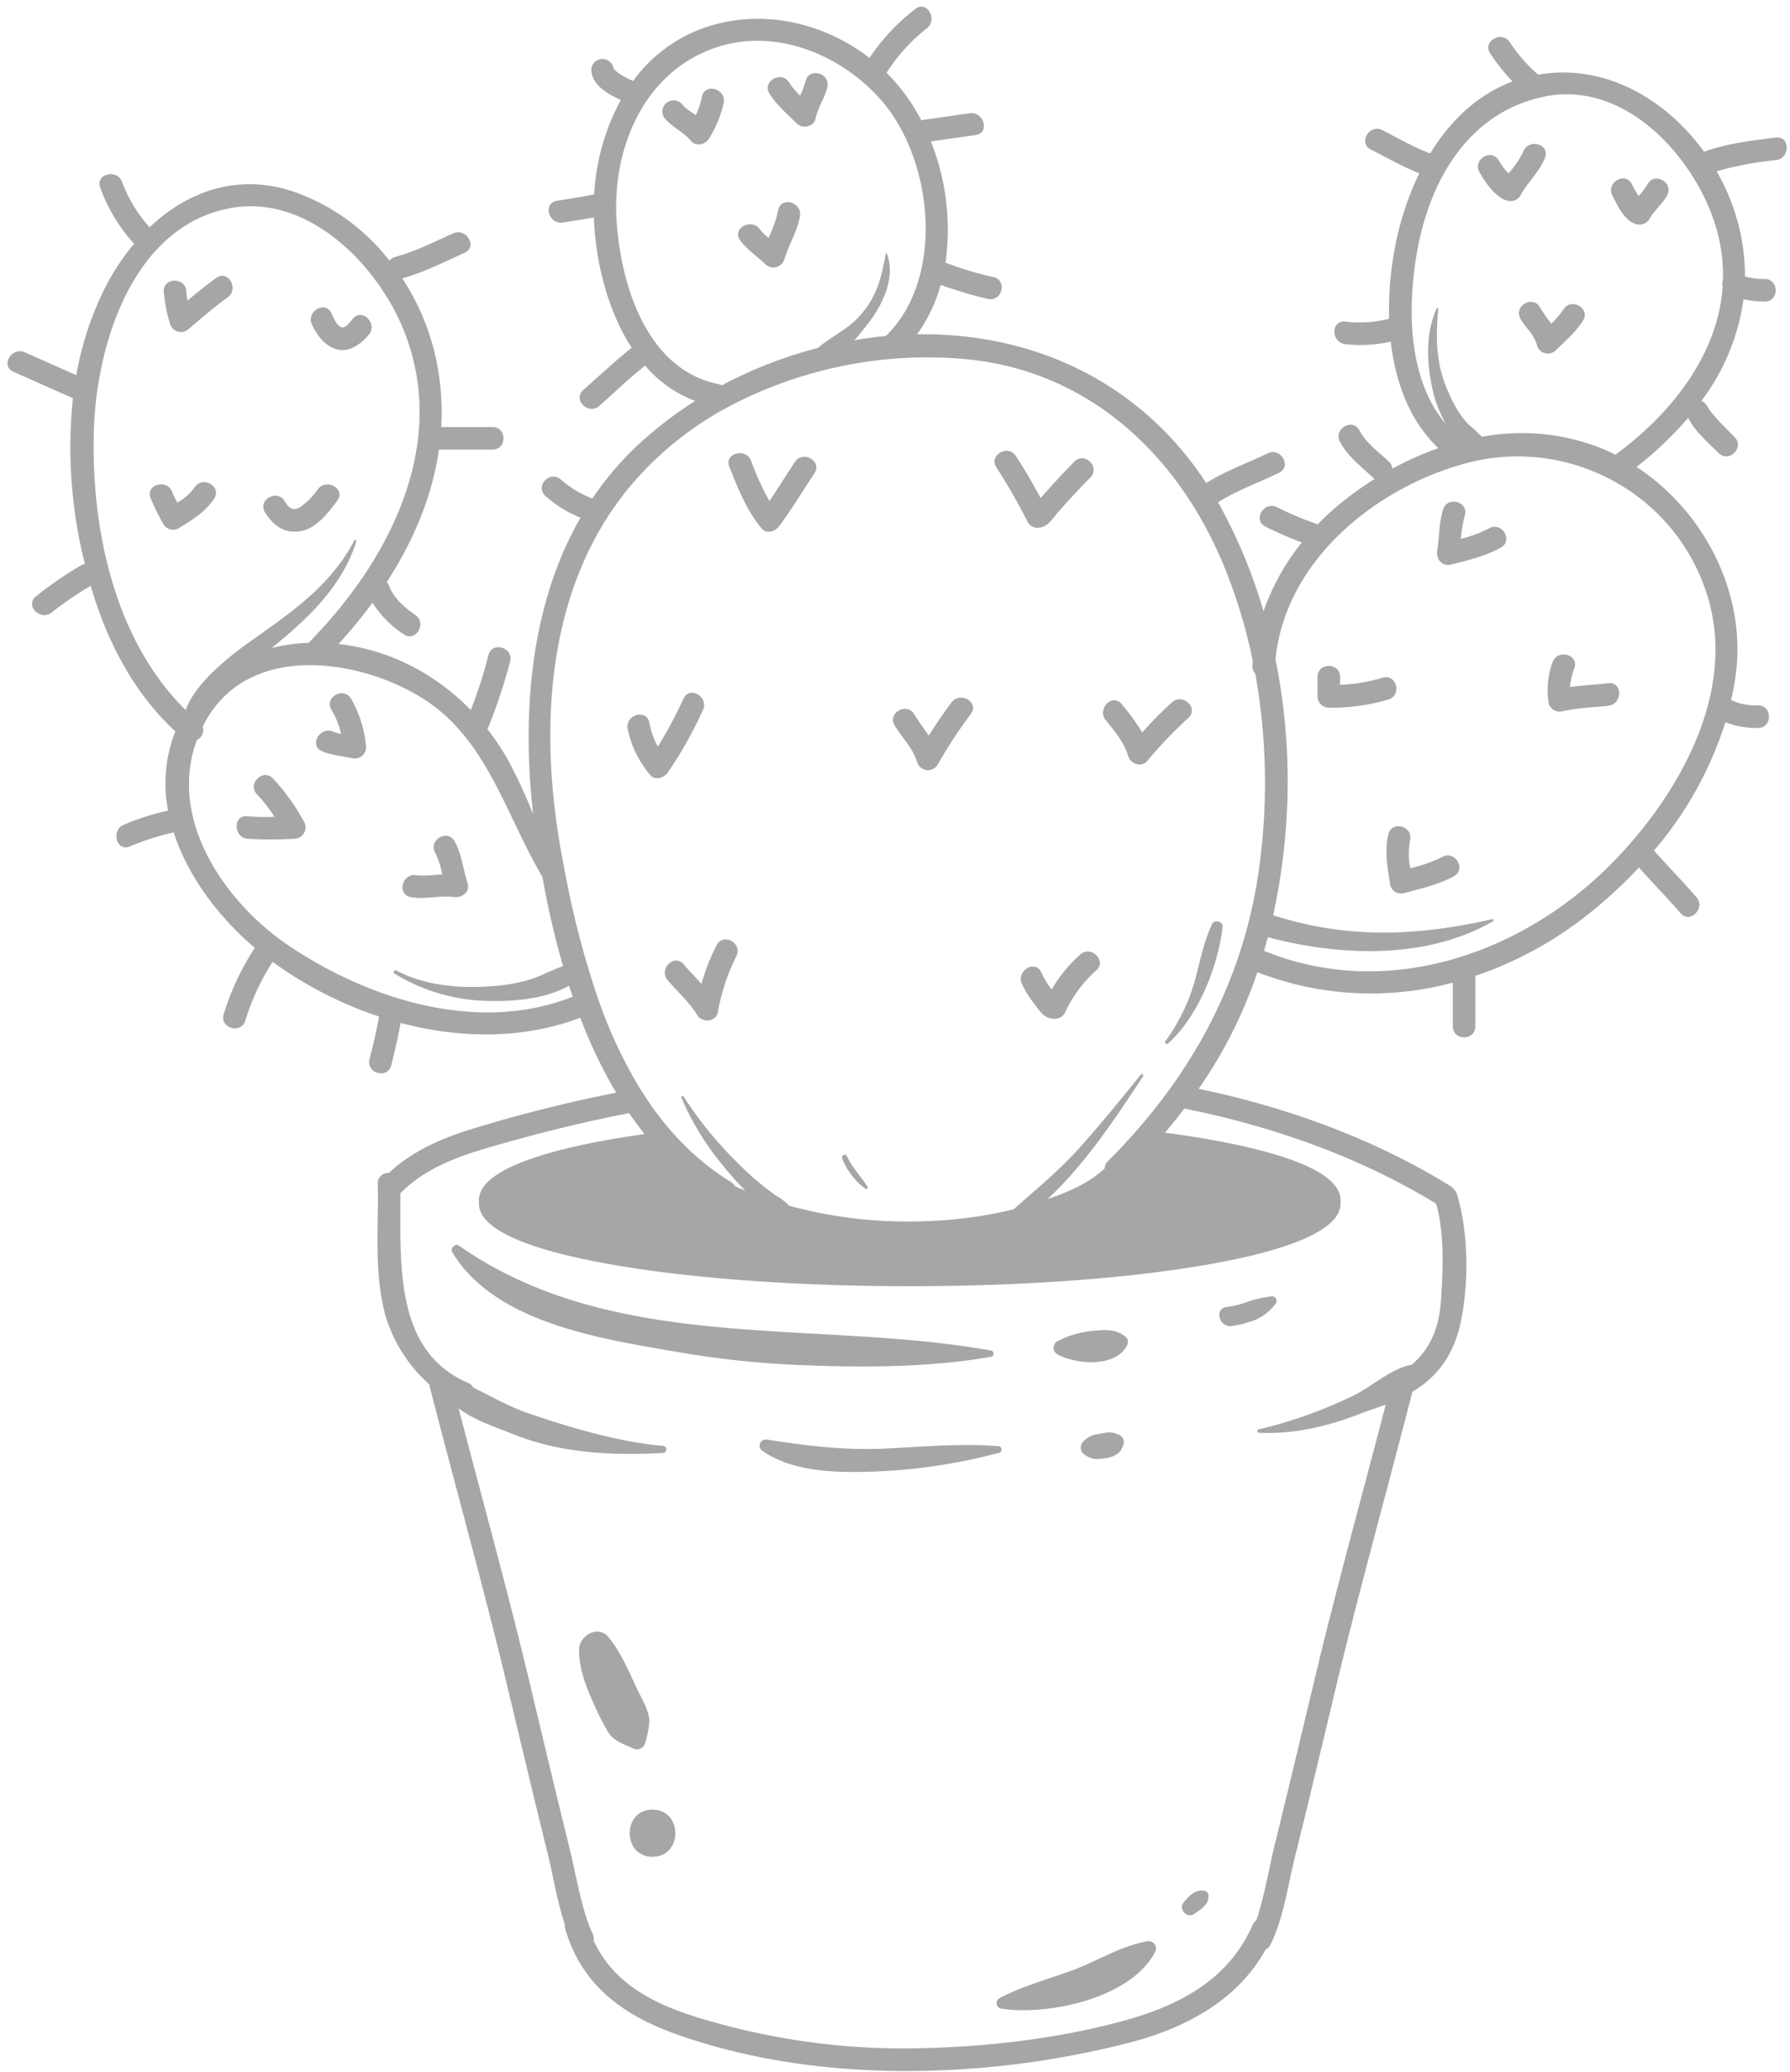 <?xml version="1.0" encoding="UTF-8" standalone="no"?><svg xmlns="http://www.w3.org/2000/svg" xmlns:xlink="http://www.w3.org/1999/xlink" data-name="Layer 1" fill="#a6a6a6" height="466" preserveAspectRatio="xMidYMid meet" version="1" viewBox="-1.7 -1.5 402.7 466.0" width="402.7" zoomAndPan="magnify"><g id="change1_1"><path d="M179.85,305.569c13.671.52,27.986.432,41.47-1.931a.719.719,0,0,0,0-1.377c-39.783-7.159-84.72.884-119.73-23.584-.934-.654-2.074.605-1.519,1.517,9.868,16.202,34.352,19.535,51.25,22.483A212.716,212.716,0,0,0,179.85,305.569Z"/></g><g id="change1_2"><path d="M251.644,299.275c-1.956-1.744-4.385-1.774-6.866-1.492a20.989,20.989,0,0,0-8.65,2.411,1.682,1.682,0,0,0,0,2.877c4.133,2.298,13.181,3.098,15.743-2.022A1.479,1.479,0,0,0,251.644,299.275Z"/></g><g id="change1_3"><path d="M275.394,296.733a24.699,24.699,0,0,0,5.599-1.499,11.611,11.611,0,0,0,4.22-3.431,1.04,1.04,0,0,0-1.005-1.722,26.773,26.773,0,0,0-4.99,1.107,22.064,22.064,0,0,1-5.004,1.265C271.391,292.853,272.596,297.128,275.394,296.733Z"/></g><g id="change1_4"><path d="M222.891,323.754c-8.665-.685-17.111.155-25.774.552-8.969.407-17.377-.667-26.21-2.014a1.392,1.392,0,0,0-1.068,2.533c7.129,4.908,17.169,4.923,25.481,4.627a128.171,128.171,0,0,0,27.771-4.217A.757.757,0,0,0,222.891,323.754Z"/></g><g id="change1_5"><path d="M249.458,320.978c-1.345-.63-2.851-.155-4.435.102a5.314,5.314,0,0,0-3.308,1.989,1.957,1.957,0,0,0,.305,2.379,4.793,4.793,0,0,0,3.749,1.157c1.706-.117,4.113-.548,4.892-2.299-.045.046-.088.09-.135.135C251.583,323.078,251.239,321.398,249.458,320.978Z"/></g><g id="change1_6"><path d="M256.337,435.124c-5.704.969-10.966,4.313-16.337,6.344-5.579,2.109-11.592,3.634-16.869,6.447a1.276,1.276,0,0,0,.303,2.317c10.617,1.678,29.36-2.32,34.733-12.719A1.643,1.643,0,0,0,256.337,435.124Z"/></g><g id="change1_7"><path d="M266.904,428.992c1.405-1.009,3.254-1.97,3.239-3.844l.01-.04a1.115,1.115,0,0,0-1.227-1.379c-1.872-.275-3.431,1.456-4.462,2.823C263.396,427.968,265.49,430.011,266.904,428.992Z"/></g><g id="change1_8"><path d="M143.44,390.582a22.647,22.647,0,0,0,.937-4.935c0-2.329-1.66-4.982-2.634-7.037-1.955-4.126-3.67-8.394-6.584-11.951-2.246-2.739-6.491-.357-6.564,2.719-.109,4.543,1.725,8.876,3.568,12.952a56.653,56.653,0,0,0,3.006,5.812c1.137,1.895,3.613,2.707,5.535,3.553A1.895,1.895,0,0,0,143.44,390.582Z"/></g><g id="change1_9"><path d="M145.094,416.104c6.847,0,6.847-10.617,0-10.617S138.246,416.104,145.094,416.104Z"/></g><g id="change1_10"><path d="M397.843,29.438c-5.177.629-11.177,1.35-16.185,3.194C373.725,21.648,361.304,13.866,347.476,14.901c-1.072.078-2.113.218-3.134.39a35.356,35.356,0,0,1-6.397-7.314c-1.819-2.694-6.216-.16-4.378,2.561a46.472,46.472,0,0,0,5.01,6.294c-7.961,2.966-14.086,8.925-18.518,16.17-3.715-1.347-7.306-3.499-10.784-5.238-2.916-1.455-5.487,2.918-2.561,4.38,3.518,1.759,7.147,3.866,10.89,5.333a65.834,65.834,0,0,0-5.123,14.933,74.321,74.321,0,0,0-1.667,17.792,27.245,27.245,0,0,1-9.887.624c-3.249-.352-3.216,4.723,0,5.075a31.207,31.207,0,0,0,10.255-.562c1.043,9.106,4.231,17.799,10.699,23.956a70.381,70.381,0,0,0-10.327,4.612,2.319,2.319,0,0,0-.76-1.547c-2.323-2.219-5.132-4.16-6.669-7.057-1.529-2.891-5.909-.332-4.38,2.559,1.752,3.308,4.816,5.557,7.464,8.083a2.543,2.543,0,0,0,.352.277,75.649,75.649,0,0,0-8.006,5.764,58.488,58.488,0,0,0-4.808,4.458c-.072-.03-.135-.068-.212-.095a74.001,74.001,0,0,1-8.987-3.785c-2.922-1.445-5.493,2.929-2.561,4.378a87.468,87.468,0,0,0,8.184,3.568,52.343,52.343,0,0,0-8.614,15.459,117.834,117.834,0,0,0-9.862-23.835c-.124-.225-.262-.437-.389-.655,4.298-2.726,9.186-4.418,13.745-6.647,2.938-1.437.368-5.81-2.561-4.378-4.587,2.243-9.501,3.938-13.821,6.694-12.383-18.977-31.751-30.588-54.625-32.996a86.446,86.446,0,0,0-10.427-.462,34.74,34.74,0,0,0,5.312-11.128,88.322,88.322,0,0,0,10.565,3.153c3.174.799,4.518-4.091,1.35-4.89a73.402,73.402,0,0,1-10.837-3.258,53.51,53.51,0,0,0-3.286-27.259l10.082-1.442c3.228-.46,1.851-5.345-1.347-4.888q-5.302.755-10.602,1.512c-.105.017-.195.048-.293.072a44.225,44.225,0,0,0-3.533-5.722,41.452,41.452,0,0,0-4.281-4.957,39.566,39.566,0,0,1,9.054-9.997c2.556-1.961.037-6.371-2.559-4.38a46.586,46.586,0,0,0-10.34,11.019c-10.222-7.916-23.948-11.104-36.505-7.001A33.457,33.457,0,0,0,140.706,16.743a4.05,4.05,0,0,0-.635-.342,15.41,15.41,0,0,1-2.718-1.534,6.29,6.29,0,0,1-.9-.797c-.045-.052-.076-.085-.103-.12-.01-.013-.022-.027-.032-.04a2.518,2.518,0,0,0-5.008.393c.265,3.406,3.755,5.402,6.669,6.669a50.079,50.079,0,0,0-6.004,21.212c-2.763.648-5.595,1.012-8.394,1.474-3.221.532-1.849,5.42,1.349,4.89,2.324-.382,4.667-.705,6.977-1.172.328,9.55,2.918,20.759,8.508,29.331-3.771,3.006-7.267,6.312-10.887,9.498-2.457,2.167,1.142,5.742,3.588,3.585,3.431-3.018,6.722-6.23,10.315-9.063a27.511,27.511,0,0,0,11.252,7.949A89.018,89.018,0,0,0,142.541,97.907,69.664,69.664,0,0,0,131.576,110.621a23.211,23.211,0,0,1-7.042-4.22c-2.366-2.257-5.959,1.327-3.586,3.586a27.27,27.27,0,0,0,7.948,4.953c-11.319,19.68-13.223,43.99-10.652,66.686a118.451,118.451,0,0,0-5.445-11.811,55.517,55.517,0,0,0-4.837-7.321c.018-.043.045-.078.062-.122a120.41,120.41,0,0,0,5.047-15.145c.744-3.179-4.145-4.531-4.89-1.349a99.397,99.397,0,0,1-3.975,12.313,51.206,51.206,0,0,0-13.709-10.084,47.563,47.563,0,0,0-16.039-4.77,110.519,110.519,0,0,0,7.647-9.298,22.987,22.987,0,0,0,7.051,7.132c2.707,1.851,5.24-2.548,2.561-4.38-2.359-1.612-4.893-3.801-5.902-6.561a2.752,2.752,0,0,0-.494-.837c5.935-9.14,10.212-19.181,11.731-29.773h12.059c3.271,0,3.271-5.072,0-5.072H97.561a57.661,57.661,0,0,0-1.149-15.25,53.52,53.52,0,0,0-7.609-18.196c4.87-1.342,9.422-3.686,14.015-5.745,2.981-1.335.4-5.705-2.557-4.377-4.273,1.914-8.484,4.078-13.024,5.297a2.391,2.391,0,0,0-1.325.85A46.628,46.628,0,0,0,63.715,41.397c-12.299-3.885-23.399.292-31.769,8.231a32.325,32.325,0,0,1-6.204-10.254c-1.17-3.013-6.077-1.704-4.888,1.349a38.462,38.462,0,0,0,7.609,12.606,51.946,51.946,0,0,0-6.494,9.823,70.702,70.702,0,0,0-6.495,19.733l-11.589-5.15c-2.962-1.317-5.543,3.053-2.561,4.38l13.383,5.947a106.873,106.873,0,0,0,2.694,37.283,2.589,2.589,0,0,0-.934.343,84.874,84.874,0,0,0-10.103,6.959c-2.533,2.074,1.079,5.64,3.585,3.586a74.765,74.765,0,0,1,8.771-5.977c.128.438.255.882.387,1.317,3.551,11.712,9.557,23.073,18.643,31.412A31.658,31.658,0,0,0,36.126,180.803a57.181,57.181,0,0,0-9.965,3.185c-2.971,1.244-1.667,6.152,1.345,4.886a57.723,57.723,0,0,1,9.872-3.159c3.226,10.024,10.319,19.246,18.238,25.969a58.756,58.756,0,0,0-6.999,14.958c-.91,3.151,3.985,4.487,4.892,1.349a52.803,52.803,0,0,1,6.117-13.166,87.721,87.721,0,0,0,23.942,12.296c-.547,3.239-1.344,6.435-2.139,9.62-.792,3.174,4.098,4.52,4.892,1.347.789-3.165,1.532-6.322,2.101-9.525,13.426,3.561,27.641,3.703,40.429-1.177a107.458,107.458,0,0,0,8.071,16.861c-.137.022-.27.058-.405.082a323.418,323.418,0,0,0-31.842,8.023c-6.839,2.084-13.66,5.015-18.886,9.954a2.33,2.33,0,0,0-2.503,2.456c.213,9.783-.868,19.655,1.622,29.236a33.616,33.616,0,0,0,10.032,15.925,2.823,2.823,0,0,0,.079.599c5.749,22.437,12.012,44.663,17.412,67.227,2.998,12.524,5.974,25.053,9.061,37.564,1.25,5.04,2.142,10.752,3.855,15.914v.013a2.889,2.889,0,0,0,.102,1c3.641,12.736,13.074,19.545,25.122,23.815,15.542,5.5,32.076,7.901,48.508,8.206a202.161,202.161,0,0,0,52.757-6.219c12.739-3.191,24.785-9.457,31.189-21.075a2.33,2.33,0,0,0,1.092-1.115c2.931-5.883,3.911-13.281,5.479-19.603,3.099-12.431,6.05-24.885,9.026-37.349,5.41-22.608,11.677-44.902,17.424-67.388,5.964-3.526,9.437-8.768,10.878-15.633,1.846-8.791,1.766-20.24-.848-28.785a2.365,2.365,0,0,0-.777-1.194c0-.022,0-.022-.012-.022a2.761,2.761,0,0,0-.754-.677c-17.459-10.742-36.664-17.639-56.568-21.83a103.689,103.689,0,0,0,13.209-26.216,70.653,70.653,0,0,0,43.97,2.338v9.847c0,3.273,5.073,3.273,5.073,0V218.233c0-.09-.02-.167-.025-.247a83.823,83.823,0,0,0,25.053-13.583,104.457,104.457,0,0,0,11.775-10.797c3.063,3.47,6.314,6.764,9.345,10.264,2.143,2.479,5.715-1.125,3.586-3.585-3.096-3.578-6.429-6.941-9.551-10.493a82.137,82.137,0,0,0,16.05-28.853,19.386,19.386,0,0,0,7.356,1.274c3.273.035,3.268-5.037,0-5.07a12.749,12.749,0,0,1-6.047-1.215c.429-1.929.805-3.881,1.061-5.86,2.354-18.199-7.144-36.604-22.349-46.556a78.779,78.779,0,0,0,11.619-11.052c1.496,3.059,4.52,5.595,6.861,7.936,2.312,2.314,5.898-1.272,3.585-3.588-1.159-1.159-2.313-2.326-3.433-3.521-.618-.665-1.224-1.346-1.802-2.046a4.869,4.869,0,0,1-.383-.505c-.088-.125-.544-1.03-.29-.378a2.94,2.94,0,0,0-1.557-1.687,49.358,49.358,0,0,0,9.468-22.852,23.644,23.644,0,0,0,4.787.492c3.271.037,3.266-5.035,0-5.073a14.935,14.935,0,0,1-4.457-.56A45.779,45.779,0,0,0,388.983,47.517a47.991,47.991,0,0,0-4.495-10.5,76.939,76.939,0,0,1,13.354-2.509C401.047,34.119,401.087,29.044,397.843,29.438Zm-237.977,55.43C143.772,81.611,137.988,62.575,137.021,48.262,135.986,32.742,142.43,15.983,157.715,9.796c13.849-5.613,29.448.53,38.848,11.257,11.719,13.403,14.426,40.047,1.025,53.019-2.362.215-4.72.552-7.069.949,1.229-1.376,2.323-2.773,3.231-3.963,3.193-4.186,6.08-10.253,4.074-15.525-.042-.107-.23-.142-.253,0-1.069,6.04-2.252,10.49-6.78,14.96-2.341,2.309-5.875,3.996-8.458,6.259a97.884,97.884,0,0,0-21.655,8.421A2.684,2.684,0,0,0,159.866,84.868ZM19.412,95.363c.575-19.242,8.61-45.58,30.227-49.963C67.311,41.813,83.09,57.832,89.118,72.752c10.358,25.654-3.313,51.969-21.324,70.25a.334.334,0,0,0-.055.069,39.485,39.485,0,0,0-8.315,1.179c.724-.602,1.449-1.201,2.166-1.799,7.223-6.032,14.028-12.991,16.872-22.199a.244.244,0,0,0-.445-.187c-5.234,9.908-13.541,15.732-22.496,22.044-4.83,3.405-13.18,9.632-15.445,16.094C23.969,142.385,18.77,117.175,19.412,95.363ZM63.457,211.313c-14.728-9.852-27.454-28.66-20.86-46.401a2.427,2.427,0,0,0,1.295-2.986q.385-.763.822-1.522c5.353-9.355,14.843-12.634,24.706-12.286a2.205,2.205,0,0,1,.26,0,50.187,50.187,0,0,1,23.958,7.607c14.27,9.085,18.484,26.172,26.702,40v.014a190.197,190.197,0,0,0,4.628,20.058c-2.164.735-4.216,1.815-6.357,2.636a35.421,35.421,0,0,1-9.705,1.856c-7.059.605-15.173-.14-21.455-3.526a.409.409,0,0,0-.412.705,41.705,41.705,0,0,0,20.08,6.111c6.104.25,13.631-.25,19.205-3.399.268.83.538,1.659.822,2.484C106.069,231.038,81.581,223.442,63.457,211.313ZM321.397,269.222c1.914,6.854,1.542,14.752,1.08,21.796-.395,5.92-2.366,10.877-6.606,14.428h-.01c-4.451.755-8.972,4.893-12.758,6.774a103.282,103.282,0,0,1-21.652,7.766.384.384,0,0,0,.102.754c8.048.372,15.802-1.53,23.263-4.473,1.499-.587,3.346-1.161,5.229-1.859-5.252,20.285-10.874,40.414-15.765,60.837-3.011,12.589-6.007,25.192-9.108,37.758-1.272,5.127-2.459,12.249-4.238,17.378a2.258,2.258,0,0,0-.822,1.029c-5.457,12.574-16.972,18.358-29.63,21.739-15.387,4.116-31.547,5.838-47.437,6.052a157.646,157.646,0,0,1-45.33-6.232c-11.036-3.109-21.134-7.698-25.879-18.034a2.576,2.576,0,0,0-.247-1.642c-2.346-4.713-3.743-13.424-5.208-19.331-3.098-12.499-6.062-25.03-9.061-37.566-4.913-20.52-10.548-40.775-15.845-61.154,3.538,2.716,8.644,4.34,12.384,5.852,10.732,4.291,22.148,4.786,33.576,4.19a.794.794,0,0,0,0-1.587c-10.131-.937-20.625-4.048-30.227-7.327-4.396-1.509-8.319-3.786-12.421-5.792a2.19,2.19,0,0,0-1.162-1.049c-16.894-7.216-15.125-27.387-15.249-42.649,5.555-5.705,13.153-8.361,20.682-10.538,10.153-2.939,20.388-5.475,30.767-7.506,1.106,1.624,2.266,3.191,3.471,4.725-2.657.371-5.218.778-7.662,1.205-29.597,5.227-29.597,11.866-29.597,14.043,0,2.176,0,8.814,29.597,14.043,17.999,3.179,41.916,4.925,67.331,4.925,25.415,0,49.332-1.746,67.341-4.925C299.89,277.62,299.89,270.981,299.89,268.805c0-2.177,0-8.816-29.585-14.043-3.133-.553-6.445-1.061-9.915-1.522q2.266-2.656,4.348-5.422C284.687,251.841,303.972,258.605,321.397,269.222Zm-73.835-9.57a2.391,2.391,0,0,0-.743,1.624c-3.521,3.339-8.176,5.322-12.841,6.896,8.508-7.898,15.308-18.248,21.476-27.604.198-.302-.275-.67-.502-.385-4.446,5.535-8.93,11.025-13.66,16.322-4.621,5.174-9.826,9.438-14.965,13.982a95.564,95.564,0,0,1-19.575,2.648,100.52,100.52,0,0,1-30.915-3.466,12.258,12.258,0,0,0-2.976-2.276,63.666,63.666,0,0,1-8.483-7.224,86.222,86.222,0,0,1-12.267-15.022c-.169-.258-.652-.09-.522.222a62.064,62.064,0,0,0,9.608,15.572,69.401,69.401,0,0,0,4.793,5.347c-.787-.327-1.567-.659-2.339-1.01a2.486,2.486,0,0,0-.924-.947c-8.813-5.418-15.54-12.936-20.782-21.569a104.81,104.81,0,0,1-8.926-19.151,202.461,202.461,0,0,1-7.609-28.953c-.022-.112-.043-.215-.067-.327-.19-.991-.383-1.971-.562-2.955-5.267-28.028-3.935-59.946,14.82-82.951a74.901,74.901,0,0,1,21.459-17.831A95.716,95.716,0,0,1,215.045,79.221c28.144,2.424,48.509,21.689,58.801,47.032a119.388,119.388,0,0,1,6.299,20.897c-.033.34-.057.687-.078,1.025a2.151,2.151,0,0,0,.63,1.794v.008a139.256,139.256,0,0,1,.825,44.046,107.32,107.32,0,0,1-4.533,19.385C271.174,230.889,261.019,246.196,247.563,259.652ZM382.686,133.412c6.152,21.607-7.089,44.303-21.707,59.182-20.209,20.545-50.775,31.015-78.298,19.756q.45-1.528.854-3.069c16.16,4.301,35.715,5.075,50.665-3.595a.254.254,0,0,0-.197-.462c-16.866,3.868-32.692,4.47-49.283-.879a140.168,140.168,0,0,0,2.616-16.701,138.277,138.277,0,0,0-2.084-40.843c2.151-21.889,21.954-38.241,42.141-43.911h.022a1.997,1.997,0,0,0,.565-.17h.01c.057-.01.102-.033.158-.043a44.798,44.798,0,0,1,32.739,3.786A44.187,44.187,0,0,1,382.686,133.412Zm3.241-71.909a2.576,2.576,0,0,0-.073,1.472c-1.052,15.16-11.365,28.421-24.118,37.794h-.013c-1.104-.549-2.244-1.069-3.391-1.531a48.408,48.408,0,0,0-26.647-2.497,33.938,33.938,0,0,0-2.671-2.476c-2.487-2.327-4.051-5.555-5.332-8.646-2.361-5.694-2.386-11.641-1.809-17.654a.199.199,0,0,0-.368-.1c-2.771,6.154-2.194,13.628-.477,19.985a26.036,26.036,0,0,0,2.572,5.994c-8.695-10.043-8.686-26.496-6.487-38.798,2.863-15.969,11.464-31.185,28.471-34.792C363.153,16.525,378.336,32.505,383.678,47.552A38.166,38.166,0,0,1,385.927,61.503ZM181.528,104.943c-2.627,3.968-5.093,8.046-7.919,11.877-.882,1.198-2.844,1.884-3.982.514-3.413-4.111-5.298-8.965-7.252-13.878-1.209-3.039,3.698-4.346,4.892-1.345a59.38,59.38,0,0,0,4.132,9.073c1.967-2.899,3.816-5.877,5.75-8.801C178.945,99.669,183.34,102.207,181.528,104.943Zm47.973,10.998a123.847,123.847,0,0,0-7.035-12.32c-1.804-2.739,2.591-5.28,4.375-2.559,2.017,3.068,3.846,6.23,5.56,9.463,2.474-2.794,4.987-5.555,7.616-8.218,2.301-2.326,5.887,1.262,3.586,3.588q-3.689,3.731-7.151,7.679c-1.38,1.567-2.472,3.621-4.76,3.621A2.516,2.516,0,0,1,229.5,115.941ZM144.554,172.765a23.115,23.115,0,0,1-5.052-10.36c-.565-3.198,4.321-4.565,4.888-1.347a17.424,17.424,0,0,0,1.904,5.36,97.575,97.575,0,0,0,5.778-10.807c1.367-2.968,5.739-.387,4.381,2.564a93.98,93.98,0,0,1-7.921,14.076C147.698,173.462,145.641,174.132,144.554,172.765Zm72.169-13.715a108.984,108.984,0,0,0-7.477,11.439,2.558,2.558,0,0,1-4.635-.605c-.924-3.128-3.37-5.45-5.023-8.193-1.697-2.806,2.691-5.355,4.378-2.559,1.024,1.692,2.217,3.223,3.276,4.826q2.401-3.828,5.102-7.464C214.27,153.902,218.675,156.425,216.723,159.05Zm39.64,10.635c-1.295,1.5-3.728.59-4.24-1.12-.937-3.123-3.054-5.627-5.067-8.121-2.034-2.516,1.53-6.13,3.585-3.585a49.479,49.479,0,0,1,4.63,6.387,78.006,78.006,0,0,1,6.742-6.827c2.447-2.147,6.049,1.424,3.586,3.586A95.788,95.788,0,0,0,256.362,169.686Zm-92.431,43.92A45.871,45.871,0,0,0,159.787,226.198c-.459,2.235-3.556,2.374-4.633.605-1.799-2.951-4.41-5.242-6.642-7.846-2.118-2.469,1.452-6.075,3.584-3.586,1.299,1.514,2.692,2.941,4.02,4.425a43.608,43.608,0,0,1,3.436-8.751C161.094,208.16,165.472,210.721,163.932,213.605Zm80.99,3.151a28.72,28.72,0,0,0-7.084,9.607,2.494,2.494,0,0,1-2.187,1.256c-2.276,0-3.008-1.159-4.3-2.864a25.654,25.654,0,0,1-3.169-4.992c-1.317-2.959,3.051-5.542,4.378-2.559a21.288,21.288,0,0,0,2.331,3.861,31.822,31.822,0,0,1,6.446-7.893C243.777,211.013,247.378,214.586,244.922,216.756Zm90.992-95.067c-3.491,1.903-7.336,2.823-11.164,3.776-2.034.505-3.403-1.239-3.119-3.121.468-3.079.41-6.232,1.32-9.24.944-3.121,5.839-1.789,4.89,1.349a26.745,26.745,0,0,0-.885,5.232,28.373,28.373,0,0,0,6.399-2.377C336.231,115.748,338.786,120.126,335.914,121.69Zm24.237,35.54c-3.446.398-6.931.447-10.325,1.232a2.557,2.557,0,0,1-3.119-1.774,18.463,18.463,0,0,1,.88-9.268c1.122-3.039,6.023-1.726,4.892,1.35a15.706,15.706,0,0,0-.962,4.25c2.861-.398,5.76-.529,8.634-.86C363.396,151.783,363.359,156.858,360.15,157.23Zm-49.478-1.411a45.602,45.602,0,0,1-13.433,1.852,2.558,2.558,0,0,1-2.534-2.537v-4.4c0-3.269,5.072-3.269,5.072,0v1.789a37.588,37.588,0,0,0,9.548-1.594C312.453,149.943,313.78,154.841,310.672,155.819Zm14.683,39.779c-3.496,1.895-7.369,2.716-11.164,3.774a2.542,2.542,0,0,1-3.121-1.769c-.567-3.823-1.366-7.636-.437-11.467.767-3.181,5.658-1.829,4.892,1.349a16.207,16.207,0,0,0,.043,6.277,31.365,31.365,0,0,0,7.227-2.544C325.672,189.663,328.233,194.039,325.355,195.598ZM340.344,42.472a2.529,2.529,0,0,1-2.189,1.253c-2.888,0-5.762-4.226-7.029-6.532-1.574-2.868,2.804-5.427,4.378-2.561a14.729,14.729,0,0,0,2.146,2.854,19.221,19.221,0,0,0,3.338-4.887c1.159-3.024,6.062-1.714,4.892,1.346C344.632,37.205,341.977,39.448,340.344,42.472Zm32.994,0c-1.072,1.946-2.891,3.341-3.956,5.28a2.546,2.546,0,0,1-2.192,1.254c-3.049,0-4.942-4.163-6.149-6.534-1.482-2.906,2.894-5.474,4.38-2.559a30.566,30.566,0,0,0,1.52,2.684,16.262,16.262,0,0,0,2.019-2.684C370.54,37.049,374.92,39.606,373.338,42.472Zm-18.915,28.157c-1.652,2.573-3.956,4.543-6.117,6.667a2.558,2.558,0,0,1-4.24-1.115c-.523-2.372-2.561-3.933-3.703-5.994-1.587-2.862,2.796-5.421,4.38-2.561a42.864,42.864,0,0,0,2.529,3.665,18.221,18.221,0,0,0,2.771-3.226C351.803,65.324,356.194,67.865,354.423,70.629ZM161.106,21.627a25.523,25.523,0,0,1-3.333,8.086c-.769,1.304-2.926,1.802-3.983.512-1.744-2.124-4.432-3.153-6.116-5.35a2.537,2.537,0,0,1,.91-3.47,2.599,2.599,0,0,1,3.47.907,12.8,12.8,0,0,0,2.397,1.789c.132.097.262.193.392.292a17.835,17.835,0,0,0,1.372-4.113C156.831,17.07,161.721,18.434,161.106,21.627Zm20.68,3.519c-.387,1.921-2.956,2.384-4.24,1.121-2.154-2.126-4.477-4.093-6.117-6.672-1.76-2.769,2.631-5.31,4.38-2.559a17.113,17.113,0,0,0,2.496,2.962,17.417,17.417,0,0,0,1.229-3.238c.757-3.181,5.649-1.832,4.892,1.347C183.838,20.573,182.285,22.654,181.786,25.146Zm-3.52,21.997c-.595,3.414-2.509,6.392-3.521,9.68a2.563,2.563,0,0,1-4.238,1.117c-1.881-1.812-4.101-3.241-5.675-5.352-1.961-2.624,2.446-5.148,4.378-2.559a11.268,11.268,0,0,0,1.992,1.959,27.452,27.452,0,0,0,2.172-6.194C173.933,42.579,178.822,43.946,178.266,47.143ZM36.556,71.34a33.924,33.924,0,0,1-1.411-7.274c-.122-3.271,4.95-3.258,5.072,0a13.678,13.678,0,0,0,.26,2.04c2.111-1.766,4.251-3.494,6.482-5.111,2.656-1.919,5.183,2.484,2.561,4.381-3.04,2.199-5.88,4.645-8.726,7.081A2.565,2.565,0,0,1,36.556,71.34Zm31.931.165c-1.395-2.938,2.976-5.512,4.381-2.559.435.915,1.209,2.948,2.387,3.178.884.177,1.979-1.397,2.426-1.929,2.104-2.511,5.672,1.094,3.588,3.585-1.724,2.056-4.49,4.163-7.362,3.238C71.253,76.162,69.64,73.934,68.487,71.505Zm-29.965,45.784a2.547,2.547,0,0,1-3.469-.91,56.646,56.646,0,0,1-2.896-5.887c-1.145-3.07,3.76-4.38,4.892-1.344a18.722,18.722,0,0,0,1.147,2.409,12.536,12.536,0,0,0,3.896-3.456c1.787-2.721,6.18-.185,4.38,2.559C44.549,113.586,41.464,115.513,38.522,117.288Zm19.406-3.55c-1.727-2.786,2.659-5.332,4.378-2.559,1.012,1.631,1.987,2.434,3.721,1.244a16.567,16.567,0,0,0,3.78-3.885c1.927-2.591,6.334-.068,4.378,2.561-1.962,2.637-4.705,6.249-8.204,6.844C62.335,118.567,59.807,116.772,57.928,113.739ZM66.706,183.327a2.562,2.562,0,0,1-2.189,3.818,92.229,92.229,0,0,1-10.559,0c-3.214-.343-3.25-5.418,0-5.072a44.112,44.112,0,0,0,6.104.127,33.887,33.887,0,0,0-3.938-5.038c-2.276-2.346,1.307-5.935,3.586-3.586A48.358,48.358,0,0,1,66.706,183.327ZM80.599,165.898a2.576,2.576,0,0,1-3.118,3.119c-2.314-.512-4.563-.612-6.765-1.577-2.989-1.309-.405-5.679,2.561-4.378a8.309,8.309,0,0,0,1.747.507,17.727,17.727,0,0,0-2.137-5.397c-1.747-2.778,2.643-5.318,4.38-2.561A26.412,26.412,0,0,1,80.599,165.898Zm11.427,29.463a24.534,24.534,0,0,0,4.643-.137c.373-.018.743-.035,1.113-.043a17.701,17.701,0,0,0-1.579-4.893c-1.582-2.864,2.796-5.424,4.377-2.561,1.61,2.916,1.909,6.272,2.896,9.405.645,2.047-1.341,3.364-3.118,3.118-3.208-.439-6.474.635-9.68,0C87.471,199.619,88.833,194.731,92.026,195.361Zm181.333,11.607c-1.082,8.961-5.45,20.072-12.266,26.202-.32.288-.892-.092-.623-.475a43.574,43.574,0,0,0,6.682-13.775c1.112-4.185,1.977-8.671,3.828-12.593C271.506,205.214,273.51,205.716,273.36,206.968Zm-79.885,58.443a.332.332,0,0,1-.452.452,15.266,15.266,0,0,1-5.232-6.747c-.304-.692.709-1.299,1.027-.6C190.002,261.106,191.971,263.042,193.475,265.411Z"/></g></svg>